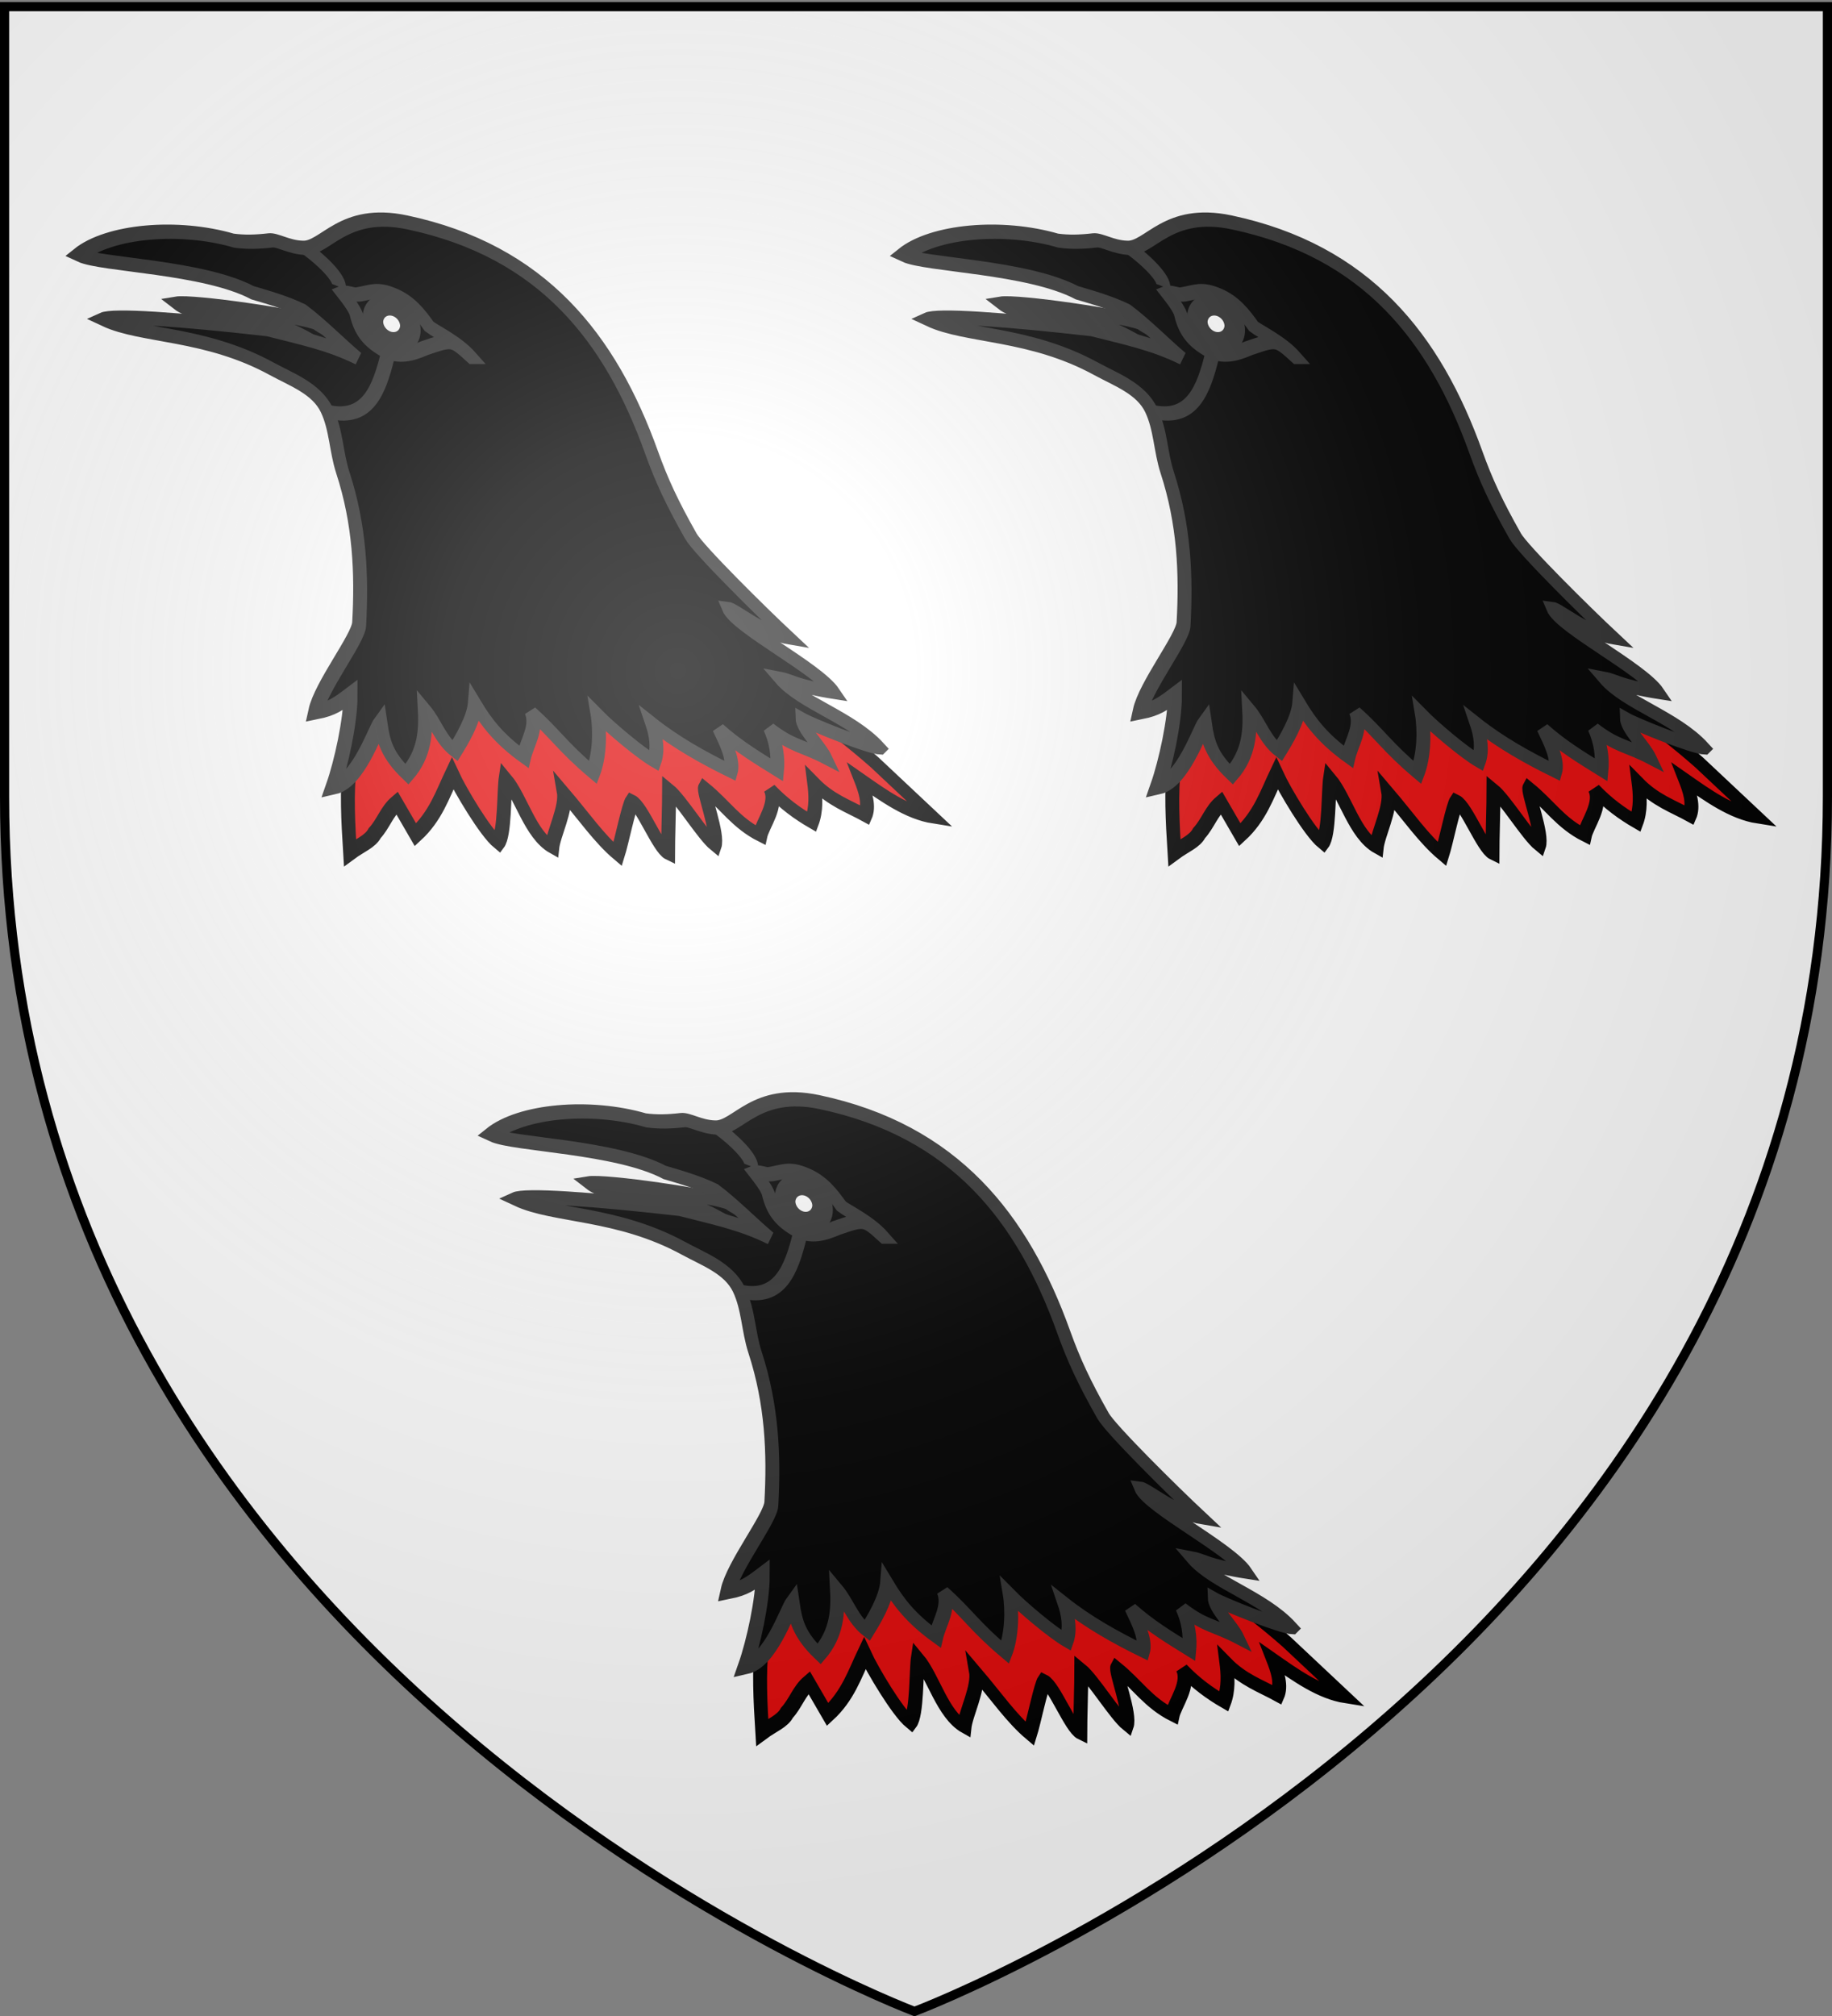 <svg xmlns="http://www.w3.org/2000/svg" xmlns:xlink="http://www.w3.org/1999/xlink" width="600" height="660" version="1.0"><rect width="100%" height="100%" fill="#808080" stroke="none"/><desc>Flag of Canton of Valais (Wallis)</desc><defs><radialGradient xlink:href="#b" id="d" cx="221.445" cy="226.331" r="300" fx="221.445" fy="226.331" gradientTransform="matrix(1.353 0 0 1.349 -77.63 -85.747)" gradientUnits="userSpaceOnUse"/><linearGradient id="b"><stop offset="0" style="stop-color:white;stop-opacity:.314"/><stop offset=".19" style="stop-color:white;stop-opacity:.251"/><stop offset=".6" style="stop-color:#6b6b6b;stop-opacity:.125"/><stop offset="1" style="stop-color:black;stop-opacity:.125"/></linearGradient></defs><g style="display:inline"><path d="M300.813 658.5s298.5-112.32 298.5-397.772V2.176h-597v258.552c0 285.452 298.5 397.772 298.5 397.772" style="fill:#fff;fill-opacity:1;fill-rule:evenodd;stroke:none;stroke-width:1px;stroke-linecap:butt;stroke-linejoin:miter;stroke-opacity:1;display:inline"/></g><g style="display:inline"><path d="M113.844 292.304z" style="fill:none;fill-opacity:.75;fill-rule:evenodd;stroke:#000;stroke-width:1px;stroke-linecap:butt;stroke-linejoin:miter;stroke-opacity:1"/><g style="display:inline"><path d="M985.616 196c-.338-1.598 6.217-2.667 8.884-4 2.702-.758 26.152 1.047 29.848 2.5-3.479 1.922-14.042-.134-22.348 0-3.399.055-6.667 1.667-10 2.5-1.833-.333-6.053.924-6.384-1z" style="fill:#000;fill-opacity:.995;fill-rule:evenodd;stroke:#313131;stroke-width:3;stroke-linecap:butt;stroke-linejoin:miter;stroke-miterlimit:4;stroke-dasharray:none;stroke-opacity:1" transform="matrix(-1.518 -.341 0 1.518 1748.076 441.477)"/><path d="M889.5 250.558c-5.165 2.929-10.64 5.801-15.59 9.077L861.5 268.5c5.479.371 10.48-2.122 15.5-4.5-1.077 2.5-2.007 5-1 7.5 3.667-1.193 7.333-1.575 11-4.5-.364 2.745-.533 5.522.5 8.5 3-1.063 6-2.529 9-5-1.803 2.814 1.599 7.772 2.116 10.354 5.183-1.439 7.579-4.819 11.884-7.354.522 1.074-2.936 8.863-2.025 11.684 2.512-1.478 7.275-8.206 9.788-9.684 0 3.333.237 10.417.237 13.75 2-.5 5.707-8.987 7.707-9.487.794 1.316 2.243 8.985 3.168 12.122 3.977-2.464 7.206-6.44 11.625-10.635-.61 3.319 2.188 9.161 2.5 12.25 4.685-1.562 6.71-9.311 10-12.5.452 3.029.162 11.842 1.702 14.218 2.757-1.64 8.15-9.526 9.798-12.718 2.151 5 3.631 10 8 15l4-6c2.195 2.37 2.861 5.07 4.79 7.625.921 1.998 3.346 3.466 5.329 5.375.398-6.375.753-12.742.067-19.13-.229-4.457.073-8.914-.156-13.37" style="fill:#e20909;fill-opacity:1;fill-rule:evenodd;stroke:#000;stroke-width:3;stroke-linecap:butt;stroke-linejoin:miter;stroke-miterlimit:4;stroke-dasharray:none;stroke-opacity:1" transform="matrix(-1.518 -.341 0 1.518 1748.076 441.477)"/><path d="M872.967 256.2c5.872-5.103 16.85-5.81 21.372-10.081-2.606-.107-3.574.89-11.573.33 3.382-4.245 21.114-9.292 22.713-12.89-1.505-.19-7.576 3.665-13.071 3.326 5.92-4.207 19.505-14.571 21.173-17.14 4.097-6.313 6.337-10.66 8.484-16.157 8.877-22.734 23.567-38.126 52.688-37.761 13.858.167 17.698 9.792 22.317 10.494 3.17.617 5.701-.495 7.2.016 2.8.956 5.326 1.61 7.907 1.83 11.8-.795 26.856 3.857 33.427 10.626-4.602 1.11-26.771-3.532-37.467-.293-3.607.253-7.454.49-10.91 1.386-3.907 2.04-7.983 5.274-11.727 7.614 6.465-1.765 12.919-1.594 19.66-1.816 18.75 2.084 32.774 4.248 35.072 5.816-7.954 1.931-21.812-2.156-36.169 2.458-4.364 1.402-9.736 2.085-11.978 6.29-2.023 3.795-1.964 8.536-3.415 12.657-3.677 10.449-4.12 21.163-3.523 31.905.178 3.195 8.215 15.201 9.44 21.085-3.561-1.518-4.952-2.859-7.587-5.44 0 5.689 2.033 15.356 3.8 20.78-5.486-2.463-8.97-14.083-10.29-16.18-.555 3.61-1.286 6.622-5.677 9.823-3.939-5.425-4.088-10.245-3.833-14.878-2.345 2.276-3.4 5.788-6.5 7.5-1.45-2.673-4.084-7.564-4.356-11.18-2.433 3.492-5.099 6.428-10.523 9.122-.712-3.305-3.02-6.93-1.621-9.942-4.997 3.293-6.813 5.967-13.313 9.967-1.366-3.833-1.604-8.884-.937-12.717-3 2.376-9.25 6.19-12.25 7.25-.891-2.667-.488-5.333.5-8-5.256 2.988-11.041 4.918-17 6.5-.746-2.675.963-5.596 2.5-8.5-4.167 2.79-8.333 4.35-12.5 6-.286-2.946.137-5.79 1.5-8.5-5.022 2.722-6.745 1.942-12 3.5 1.256-2.382 4.966-4.91 5.01-7.18-2.055.712-14.104 2.87-16.543 2.38z" style="fill:#000;fill-opacity:1;fill-rule:evenodd;stroke:#313131;stroke-width:3;stroke-linecap:butt;stroke-linejoin:miter;stroke-miterlimit:4;stroke-dasharray:none;stroke-opacity:1" transform="matrix(-1.518 -.341 0 1.518 1748.076 441.477)"/><path d="M991.677 210.5c-8.374.049-10.853-7.189-12.677-15M996.737 176.351c-3.676 1.833-7.54 4.816-7.237 6.649M961 191.75c2.87-2.608 7.381-3.655 9.04-4.546 2.098-2.491 4-4.444 7.335-5.11 3.646-.727 4.818.42 7.995 1.67.656.297 2.386-.154 3.355.466-.946.998-2.458 2.585-2.975 3.895-.861 3.667-2.486 5.28-5.75 6.433-3.094 1.093-6.163-.623-8.909-2.415-5.665-3.202-5.749-3.386-10.091-.393z" style="fill:none;fill-rule:evenodd;stroke:#313131;stroke-width:3;stroke-linecap:butt;stroke-linejoin:miter;stroke-miterlimit:4;stroke-dasharray:none;stroke-opacity:1" transform="matrix(-1.518 -.341 0 1.518 1748.076 441.477)"/><path d="M982.884 188.455a4.75 4.75 0 0 1-4.75 4.75 4.75 4.75 0 0 1-4.75-4.75 4.75 4.75 0 0 1 4.75-4.75 4.75 4.75 0 0 1 4.75 4.75zm-1.424 0a3.327 3.327 0 0 1-6.652 0 3.327 3.327 0 0 1 6.652 0z" style="fill:#fff;fill-opacity:1;stroke:#313131;stroke-width:3;stroke-miterlimit:4;stroke-dasharray:none;stroke-opacity:1" transform="matrix(-1.518 -.341 0 1.518 1748.076 441.477)"/></g><g style="display:inline"><path d="M985.616 196c-.338-1.598 6.217-2.667 8.884-4 2.702-.758 26.152 1.047 29.848 2.5-3.479 1.922-14.042-.134-22.348 0-3.399.055-6.667 1.667-10 2.5-1.833-.333-6.053.924-6.384-1z" style="fill:#000;fill-opacity:.995;fill-rule:evenodd;stroke:#313131;stroke-width:3;stroke-linecap:butt;stroke-linejoin:miter;stroke-miterlimit:4;stroke-dasharray:none;stroke-opacity:1" transform="matrix(-1.518 -.341 0 1.518 1883.076 153.477)"/><path d="M889.5 250.558c-5.165 2.929-10.64 5.801-15.59 9.077L861.5 268.5c5.479.371 10.48-2.122 15.5-4.5-1.077 2.5-2.007 5-1 7.5 3.667-1.193 7.333-1.575 11-4.5-.364 2.745-.533 5.522.5 8.5 3-1.063 6-2.529 9-5-1.803 2.814 1.599 7.772 2.116 10.354 5.183-1.439 7.579-4.819 11.884-7.354.522 1.074-2.936 8.863-2.025 11.684 2.512-1.478 7.275-8.206 9.788-9.684 0 3.333.237 10.417.237 13.75 2-.5 5.707-8.987 7.707-9.487.794 1.316 2.243 8.985 3.168 12.122 3.977-2.464 7.206-6.44 11.625-10.635-.61 3.319 2.188 9.161 2.5 12.25 4.685-1.562 6.71-9.311 10-12.5.452 3.029.162 11.842 1.702 14.218 2.757-1.64 8.15-9.526 9.798-12.718 2.151 5 3.631 10 8 15l4-6c2.195 2.37 2.861 5.07 4.79 7.625.921 1.998 3.346 3.466 5.329 5.375.398-6.375.753-12.742.067-19.13-.229-4.457.073-8.914-.156-13.37" style="fill:#e20909;fill-opacity:1;fill-rule:evenodd;stroke:#000;stroke-width:3;stroke-linecap:butt;stroke-linejoin:miter;stroke-miterlimit:4;stroke-dasharray:none;stroke-opacity:1" transform="matrix(-1.518 -.341 0 1.518 1883.076 153.477)"/><path d="M872.967 256.2c5.872-5.103 16.85-5.81 21.372-10.081-2.606-.107-3.574.89-11.573.33 3.382-4.245 21.114-9.292 22.713-12.89-1.505-.19-7.576 3.665-13.071 3.326 5.92-4.207 19.505-14.571 21.173-17.14 4.097-6.313 6.337-10.66 8.484-16.157 8.877-22.734 23.567-38.126 52.688-37.761 13.858.167 17.698 9.792 22.317 10.494 3.17.617 5.701-.495 7.2.016 2.8.956 5.326 1.61 7.907 1.83 11.8-.795 26.856 3.857 33.427 10.626-4.602 1.11-26.771-3.532-37.467-.293-3.607.253-7.454.49-10.91 1.386-3.907 2.04-7.983 5.274-11.727 7.614 6.465-1.765 12.919-1.594 19.66-1.816 18.75 2.084 32.774 4.248 35.072 5.816-7.954 1.931-21.812-2.156-36.169 2.458-4.364 1.402-9.736 2.085-11.978 6.29-2.023 3.795-1.964 8.536-3.415 12.657-3.677 10.449-4.12 21.163-3.523 31.905.178 3.195 8.215 15.201 9.44 21.085-3.561-1.518-4.952-2.859-7.587-5.44 0 5.689 2.033 15.356 3.8 20.78-5.486-2.463-8.97-14.083-10.29-16.18-.555 3.61-1.286 6.622-5.677 9.823-3.939-5.425-4.088-10.245-3.833-14.878-2.345 2.276-3.4 5.788-6.5 7.5-1.45-2.673-4.084-7.564-4.356-11.18-2.433 3.492-5.099 6.428-10.523 9.122-.712-3.305-3.02-6.93-1.621-9.942-4.997 3.293-6.813 5.967-13.313 9.967-1.366-3.833-1.604-8.884-.937-12.717-3 2.376-9.25 6.19-12.25 7.25-.891-2.667-.488-5.333.5-8-5.256 2.988-11.041 4.918-17 6.5-.746-2.675.963-5.596 2.5-8.5-4.167 2.79-8.333 4.35-12.5 6-.286-2.946.137-5.79 1.5-8.5-5.022 2.722-6.745 1.942-12 3.5 1.256-2.382 4.966-4.91 5.01-7.18-2.055.712-14.104 2.87-16.543 2.38z" style="fill:#000;fill-opacity:1;fill-rule:evenodd;stroke:#313131;stroke-width:3;stroke-linecap:butt;stroke-linejoin:miter;stroke-miterlimit:4;stroke-dasharray:none;stroke-opacity:1" transform="matrix(-1.518 -.341 0 1.518 1883.076 153.477)"/><path d="M991.677 210.5c-8.374.049-10.853-7.189-12.677-15M996.737 176.351c-3.676 1.833-7.54 4.816-7.237 6.649M961 191.75c2.87-2.608 7.381-3.655 9.04-4.546 2.098-2.491 4-4.444 7.335-5.11 3.646-.727 4.818.42 7.995 1.67.656.297 2.386-.154 3.355.466-.946.998-2.458 2.585-2.975 3.895-.861 3.667-2.486 5.28-5.75 6.433-3.094 1.093-6.163-.623-8.909-2.415-5.665-3.202-5.749-3.386-10.091-.393z" style="fill:none;fill-rule:evenodd;stroke:#313131;stroke-width:3;stroke-linecap:butt;stroke-linejoin:miter;stroke-miterlimit:4;stroke-dasharray:none;stroke-opacity:1" transform="matrix(-1.518 -.341 0 1.518 1883.076 153.477)"/><path d="M982.884 188.455a4.75 4.75 0 0 1-4.75 4.75 4.75 4.75 0 0 1-4.75-4.75 4.75 4.75 0 0 1 4.75-4.75 4.75 4.75 0 0 1 4.75 4.75zm-1.424 0a3.327 3.327 0 0 1-6.652 0 3.327 3.327 0 0 1 6.652 0z" style="fill:#fff;fill-opacity:1;stroke:#313131;stroke-width:3;stroke-miterlimit:4;stroke-dasharray:none;stroke-opacity:1" transform="matrix(-1.518 -.341 0 1.518 1883.076 153.477)"/></g><g style="display:inline"><path d="M985.616 196c-.338-1.598 6.217-2.667 8.884-4 2.702-.758 26.152 1.047 29.848 2.5-3.479 1.922-14.042-.134-22.348 0-3.399.055-6.667 1.667-10 2.5-1.833-.333-6.053.924-6.384-1z" style="fill:#000;fill-opacity:.995;fill-rule:evenodd;stroke:#313131;stroke-width:3;stroke-linecap:butt;stroke-linejoin:miter;stroke-miterlimit:4;stroke-dasharray:none;stroke-opacity:1" transform="matrix(-1.518 -.341 0 1.518 1613.076 153.477)"/><path d="M889.5 250.558c-5.165 2.929-10.64 5.801-15.59 9.077L861.5 268.5c5.479.371 10.48-2.122 15.5-4.5-1.077 2.5-2.007 5-1 7.5 3.667-1.193 7.333-1.575 11-4.5-.364 2.745-.533 5.522.5 8.5 3-1.063 6-2.529 9-5-1.803 2.814 1.599 7.772 2.116 10.354 5.183-1.439 7.579-4.819 11.884-7.354.522 1.074-2.936 8.863-2.025 11.684 2.512-1.478 7.275-8.206 9.788-9.684 0 3.333.237 10.417.237 13.75 2-.5 5.707-8.987 7.707-9.487.794 1.316 2.243 8.985 3.168 12.122 3.977-2.464 7.206-6.44 11.625-10.635-.61 3.319 2.188 9.161 2.5 12.25 4.685-1.562 6.71-9.311 10-12.5.452 3.029.162 11.842 1.702 14.218 2.757-1.64 8.15-9.526 9.798-12.718 2.151 5 3.631 10 8 15l4-6c2.195 2.37 2.861 5.07 4.79 7.625.921 1.998 3.346 3.466 5.329 5.375.398-6.375.753-12.742.067-19.13-.229-4.457.073-8.914-.156-13.37" style="fill:#e20909;fill-opacity:1;fill-rule:evenodd;stroke:#000;stroke-width:3;stroke-linecap:butt;stroke-linejoin:miter;stroke-miterlimit:4;stroke-dasharray:none;stroke-opacity:1" transform="matrix(-1.518 -.341 0 1.518 1613.076 153.477)"/><path d="M872.967 256.2c5.872-5.103 16.85-5.81 21.372-10.081-2.606-.107-3.574.89-11.573.33 3.382-4.245 21.114-9.292 22.713-12.89-1.505-.19-7.576 3.665-13.071 3.326 5.92-4.207 19.505-14.571 21.173-17.14 4.097-6.313 6.337-10.66 8.484-16.157 8.877-22.734 23.567-38.126 52.688-37.761 13.858.167 17.698 9.792 22.317 10.494 3.17.617 5.701-.495 7.2.016 2.8.956 5.326 1.61 7.907 1.83 11.8-.795 26.856 3.857 33.427 10.626-4.602 1.11-26.771-3.532-37.467-.293-3.607.253-7.454.49-10.91 1.386-3.907 2.04-7.983 5.274-11.727 7.614 6.465-1.765 12.919-1.594 19.66-1.816 18.75 2.084 32.774 4.248 35.072 5.816-7.954 1.931-21.812-2.156-36.169 2.458-4.364 1.402-9.736 2.085-11.978 6.29-2.023 3.795-1.964 8.536-3.415 12.657-3.677 10.449-4.12 21.163-3.523 31.905.178 3.195 8.215 15.201 9.44 21.085-3.561-1.518-4.952-2.859-7.587-5.44 0 5.689 2.033 15.356 3.8 20.78-5.486-2.463-8.97-14.083-10.29-16.18-.555 3.61-1.286 6.622-5.677 9.823-3.939-5.425-4.088-10.245-3.833-14.878-2.345 2.276-3.4 5.788-6.5 7.5-1.45-2.673-4.084-7.564-4.356-11.18-2.433 3.492-5.099 6.428-10.523 9.122-.712-3.305-3.02-6.93-1.621-9.942-4.997 3.293-6.813 5.967-13.313 9.967-1.366-3.833-1.604-8.884-.937-12.717-3 2.376-9.25 6.19-12.25 7.25-.891-2.667-.488-5.333.5-8-5.256 2.988-11.041 4.918-17 6.5-.746-2.675.963-5.596 2.5-8.5-4.167 2.79-8.333 4.35-12.5 6-.286-2.946.137-5.79 1.5-8.5-5.022 2.722-6.745 1.942-12 3.5 1.256-2.382 4.966-4.91 5.01-7.18-2.055.712-14.104 2.87-16.543 2.38z" style="fill:#000;fill-opacity:1;fill-rule:evenodd;stroke:#313131;stroke-width:3;stroke-linecap:butt;stroke-linejoin:miter;stroke-miterlimit:4;stroke-dasharray:none;stroke-opacity:1" transform="matrix(-1.518 -.341 0 1.518 1613.076 153.477)"/><path d="M991.677 210.5c-8.374.049-10.853-7.189-12.677-15M996.737 176.351c-3.676 1.833-7.54 4.816-7.237 6.649M961 191.75c2.87-2.608 7.381-3.655 9.04-4.546 2.098-2.491 4-4.444 7.335-5.11 3.646-.727 4.818.42 7.995 1.67.656.297 2.386-.154 3.355.466-.946.998-2.458 2.585-2.975 3.895-.861 3.667-2.486 5.28-5.75 6.433-3.094 1.093-6.163-.623-8.909-2.415-5.665-3.202-5.749-3.386-10.091-.393z" style="fill:none;fill-rule:evenodd;stroke:#313131;stroke-width:3;stroke-linecap:butt;stroke-linejoin:miter;stroke-miterlimit:4;stroke-dasharray:none;stroke-opacity:1" transform="matrix(-1.518 -.341 0 1.518 1613.076 153.477)"/><path d="M982.884 188.455a4.75 4.75 0 0 1-4.75 4.75 4.75 4.75 0 0 1-4.75-4.75 4.75 4.75 0 0 1 4.75-4.75 4.75 4.75 0 0 1 4.75 4.75zm-1.424 0a3.327 3.327 0 0 1-6.652 0 3.327 3.327 0 0 1 6.652 0z" style="fill:#fff;fill-opacity:1;stroke:#313131;stroke-width:3;stroke-miterlimit:4;stroke-dasharray:none;stroke-opacity:1" transform="matrix(-1.518 -.341 0 1.518 1613.076 153.477)"/></g></g><g style="display:inline"><path d="M300 658.5s298.5-112.32 298.5-397.772V2.176H1.5v258.552C1.5 546.18 300 658.5 300 658.5" style="opacity:1;fill:url(#d);fill-opacity:1;fill-rule:evenodd;stroke:none;stroke-width:1px;stroke-linecap:butt;stroke-linejoin:miter;stroke-opacity:1"/></g><g style="display:inline"><path d="M299.5 658.5S1.5 546.18 1.5 260.728V2.176h597v258.552c0 285.452-299 397.772-299 397.772z" style="opacity:1;fill:none;fill-opacity:1;fill-rule:evenodd;stroke:#000;stroke-width:3;stroke-linecap:butt;stroke-linejoin:miter;stroke-miterlimit:4;stroke-dasharray:none;stroke-opacity:1"/></g></svg>